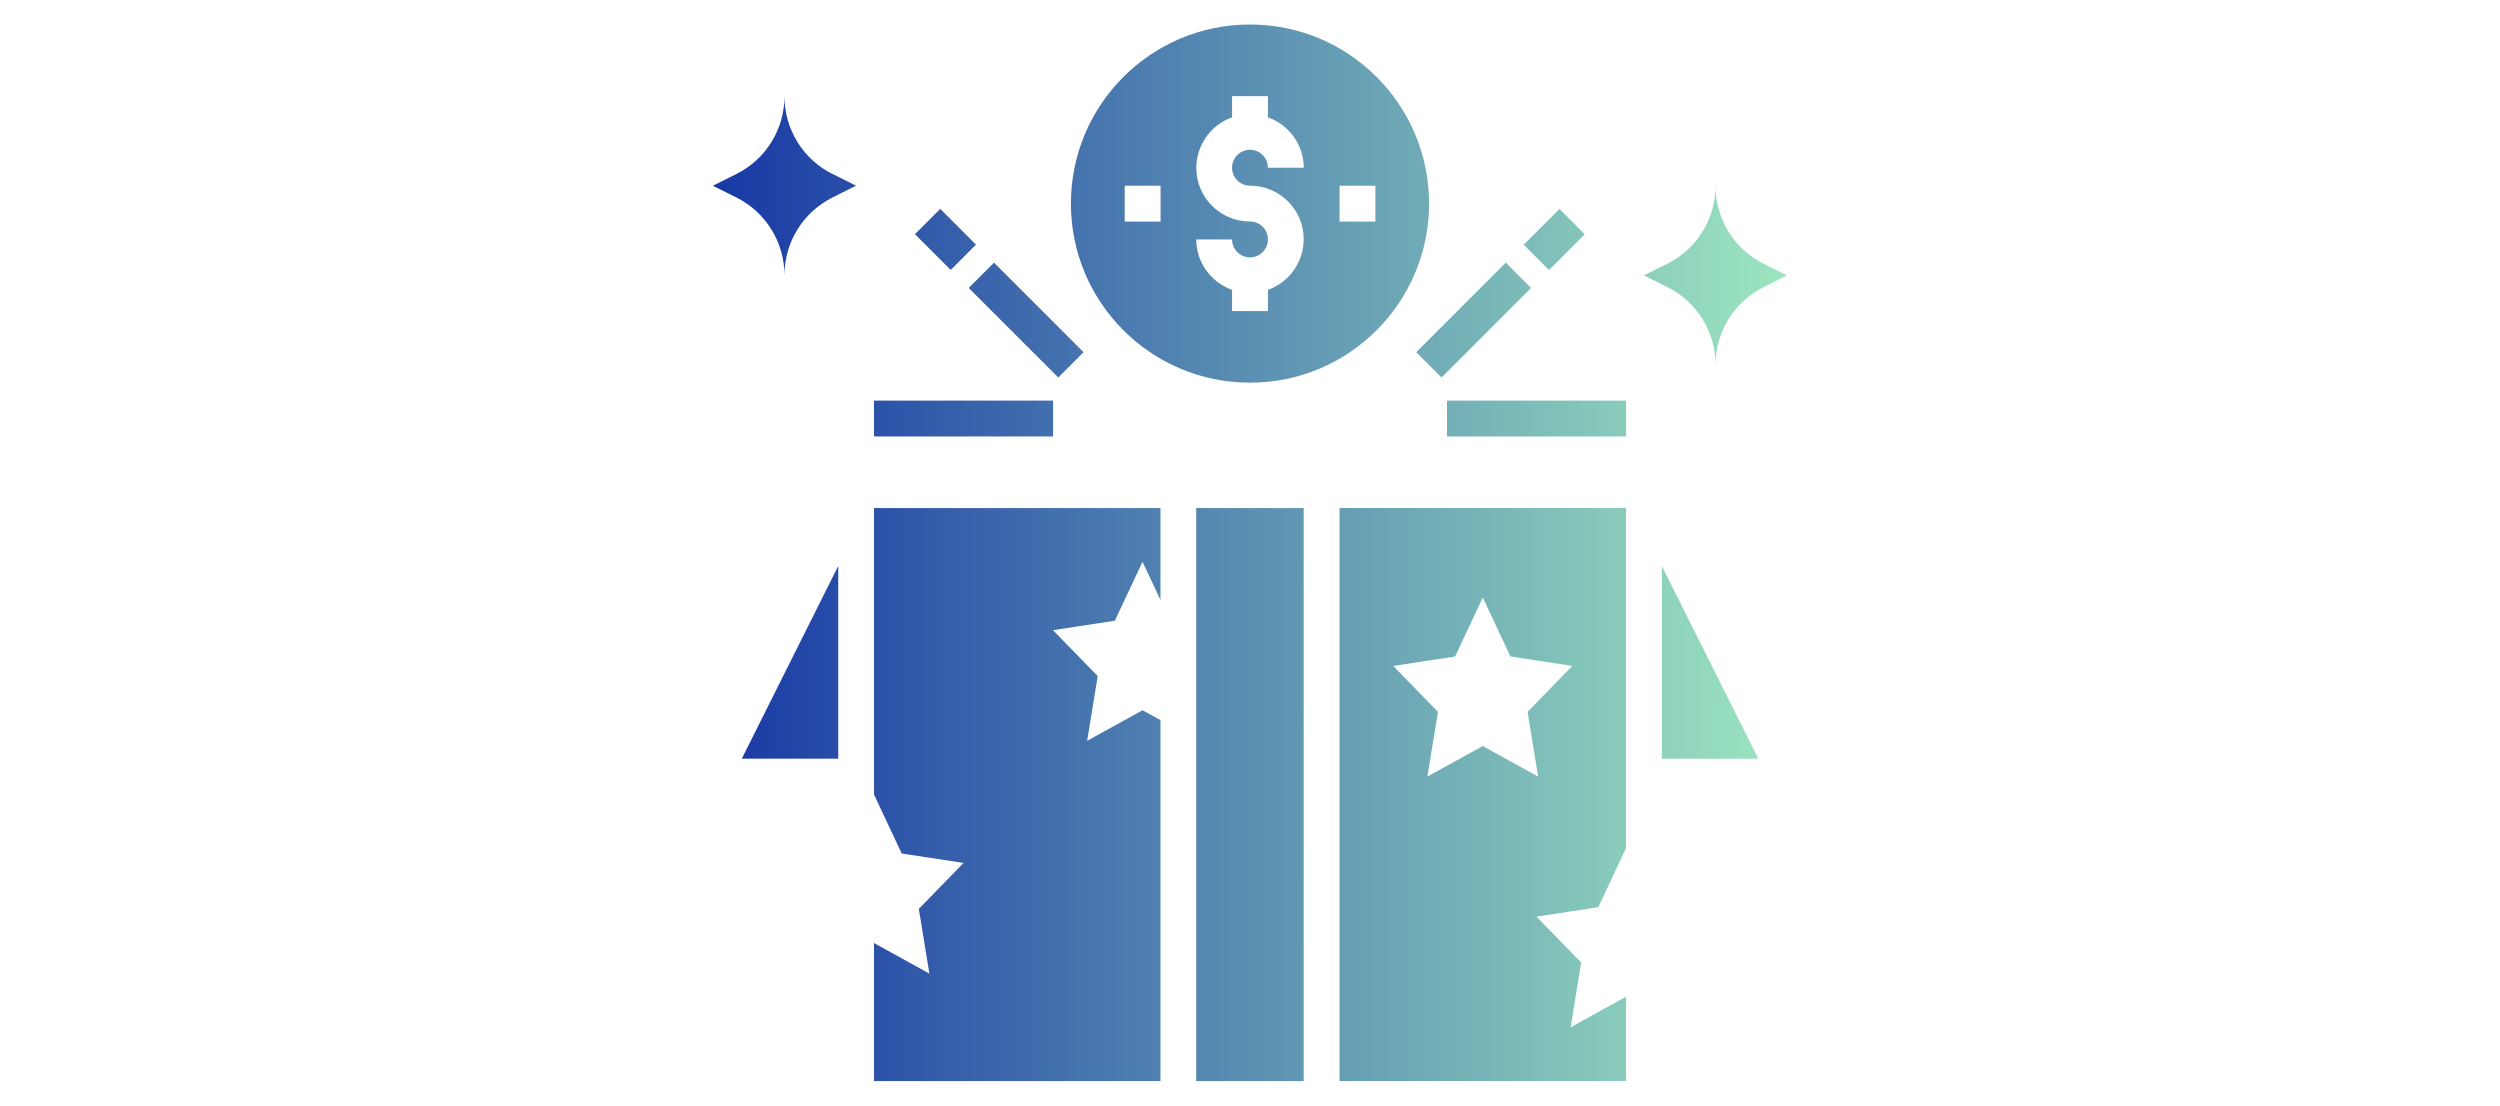 <?xml version="1.0" encoding="UTF-8"?>
<svg id="Layer_1" data-name="Layer 1" xmlns="http://www.w3.org/2000/svg" xmlns:xlink="http://www.w3.org/1999/xlink" viewBox="0 0 251 111">
  <defs>
    <style>
      .cls-1 {
        fill: url(#linear-gradient);
      }
    </style>
    <linearGradient id="linear-gradient" x1="71.57" y1="55.5" x2="179.43" y2="55.5" gradientUnits="userSpaceOnUse">
      <stop offset="0" stop-color="#1838a5"/>
      <stop offset="1" stop-color="#9de6bf"/>
    </linearGradient>
  </defs>
  <path class="cls-1" d="M125.5,38.42c9.93,0,17.98-8.05,17.98-17.98s-8.05-17.98-17.98-17.98-17.98,8.05-17.98,17.98,8.05,17.98,17.98,17.98ZM134.49,18.65h3.6v3.6h-3.6v-3.6ZM125.5,22.24c-2.97,0-5.39-2.4-5.39-5.37,0-2.29,1.44-4.33,3.59-5.09v-2.13h3.6v2.13c2.15.76,3.59,2.79,3.6,5.06h-3.6c0-.99-.8-1.8-1.8-1.8s-1.8.8-1.8,1.8.8,1.8,1.8,1.8c2.97,0,5.39,2.4,5.39,5.37,0,2.29-1.44,4.33-3.59,5.09v2.13h-3.6v-2.13c-2.15-.76-3.59-2.79-3.6-5.06h3.6c0,.99.8,1.8,1.8,1.8s1.8-.8,1.8-1.8-.8-1.8-1.8-1.8ZM112.92,18.65h3.6v3.6h-3.6v-3.6ZM120.1,51.01h10.79v57.53h-10.79v-57.53ZM134.49,108.53h28.76v-8.46l-5.56,3.07,1.06-6.5-4.49-4.61,6.21-.95,2.78-5.92v-34.16h-28.76v57.53ZM146.09,65.91l2.78-5.92,2.78,5.92,6.21.95-4.49,4.61,1.06,6.5-5.56-3.07-5.56,3.07,1.06-6.5-4.49-4.61,6.21-.95ZM87.75,51.01h28.76v9.22l-1.8-3.83-2.78,5.92-6.21.95,4.49,4.61-1.06,6.5,5.56-3.07,1.8.99v36.24h-28.76v-13.86l5.56,3.07-1.06-6.5,4.49-4.61-6.21-.95-2.78-5.92v-28.76ZM74.48,76.17l9.68-19.35v19.35h-9.68ZM166.85,56.82l9.68,19.35h-9.68s0-19.35,0-19.35ZM179.43,27.64l-2.37,1.19c-2.96,1.48-4.82,4.5-4.82,7.8,0-3.3-1.87-6.33-4.82-7.8l-2.37-1.18,2.37-1.18c2.96-1.48,4.82-4.5,4.82-7.8,0,3.31,1.87,6.33,4.82,7.8l2.37,1.18ZM83.58,17.46l2.37,1.18-2.37,1.19c-2.96,1.48-4.82,4.5-4.82,7.8,0-3.3-1.87-6.33-4.82-7.8l-2.37-1.18,2.37-1.18c2.96-1.48,4.82-4.5,4.82-7.8,0,3.31,1.87,6.33,4.82,7.8ZM142.19,35.36l8.99-8.99,2.54,2.54-8.99,8.99-2.54-2.54ZM152.98,24.57l3.59-3.59,2.54,2.54-3.59,3.59-2.54-2.54ZM145.28,40.22h17.98v3.6h-17.98v-3.6ZM97.26,28.91l2.54-2.54,8.99,8.99-2.54,2.54-8.99-8.99ZM91.86,23.51l2.54-2.54,3.59,3.59-2.54,2.54-3.59-3.59ZM87.75,40.22h17.98v3.6h-17.98v-3.6Z"/>
</svg>